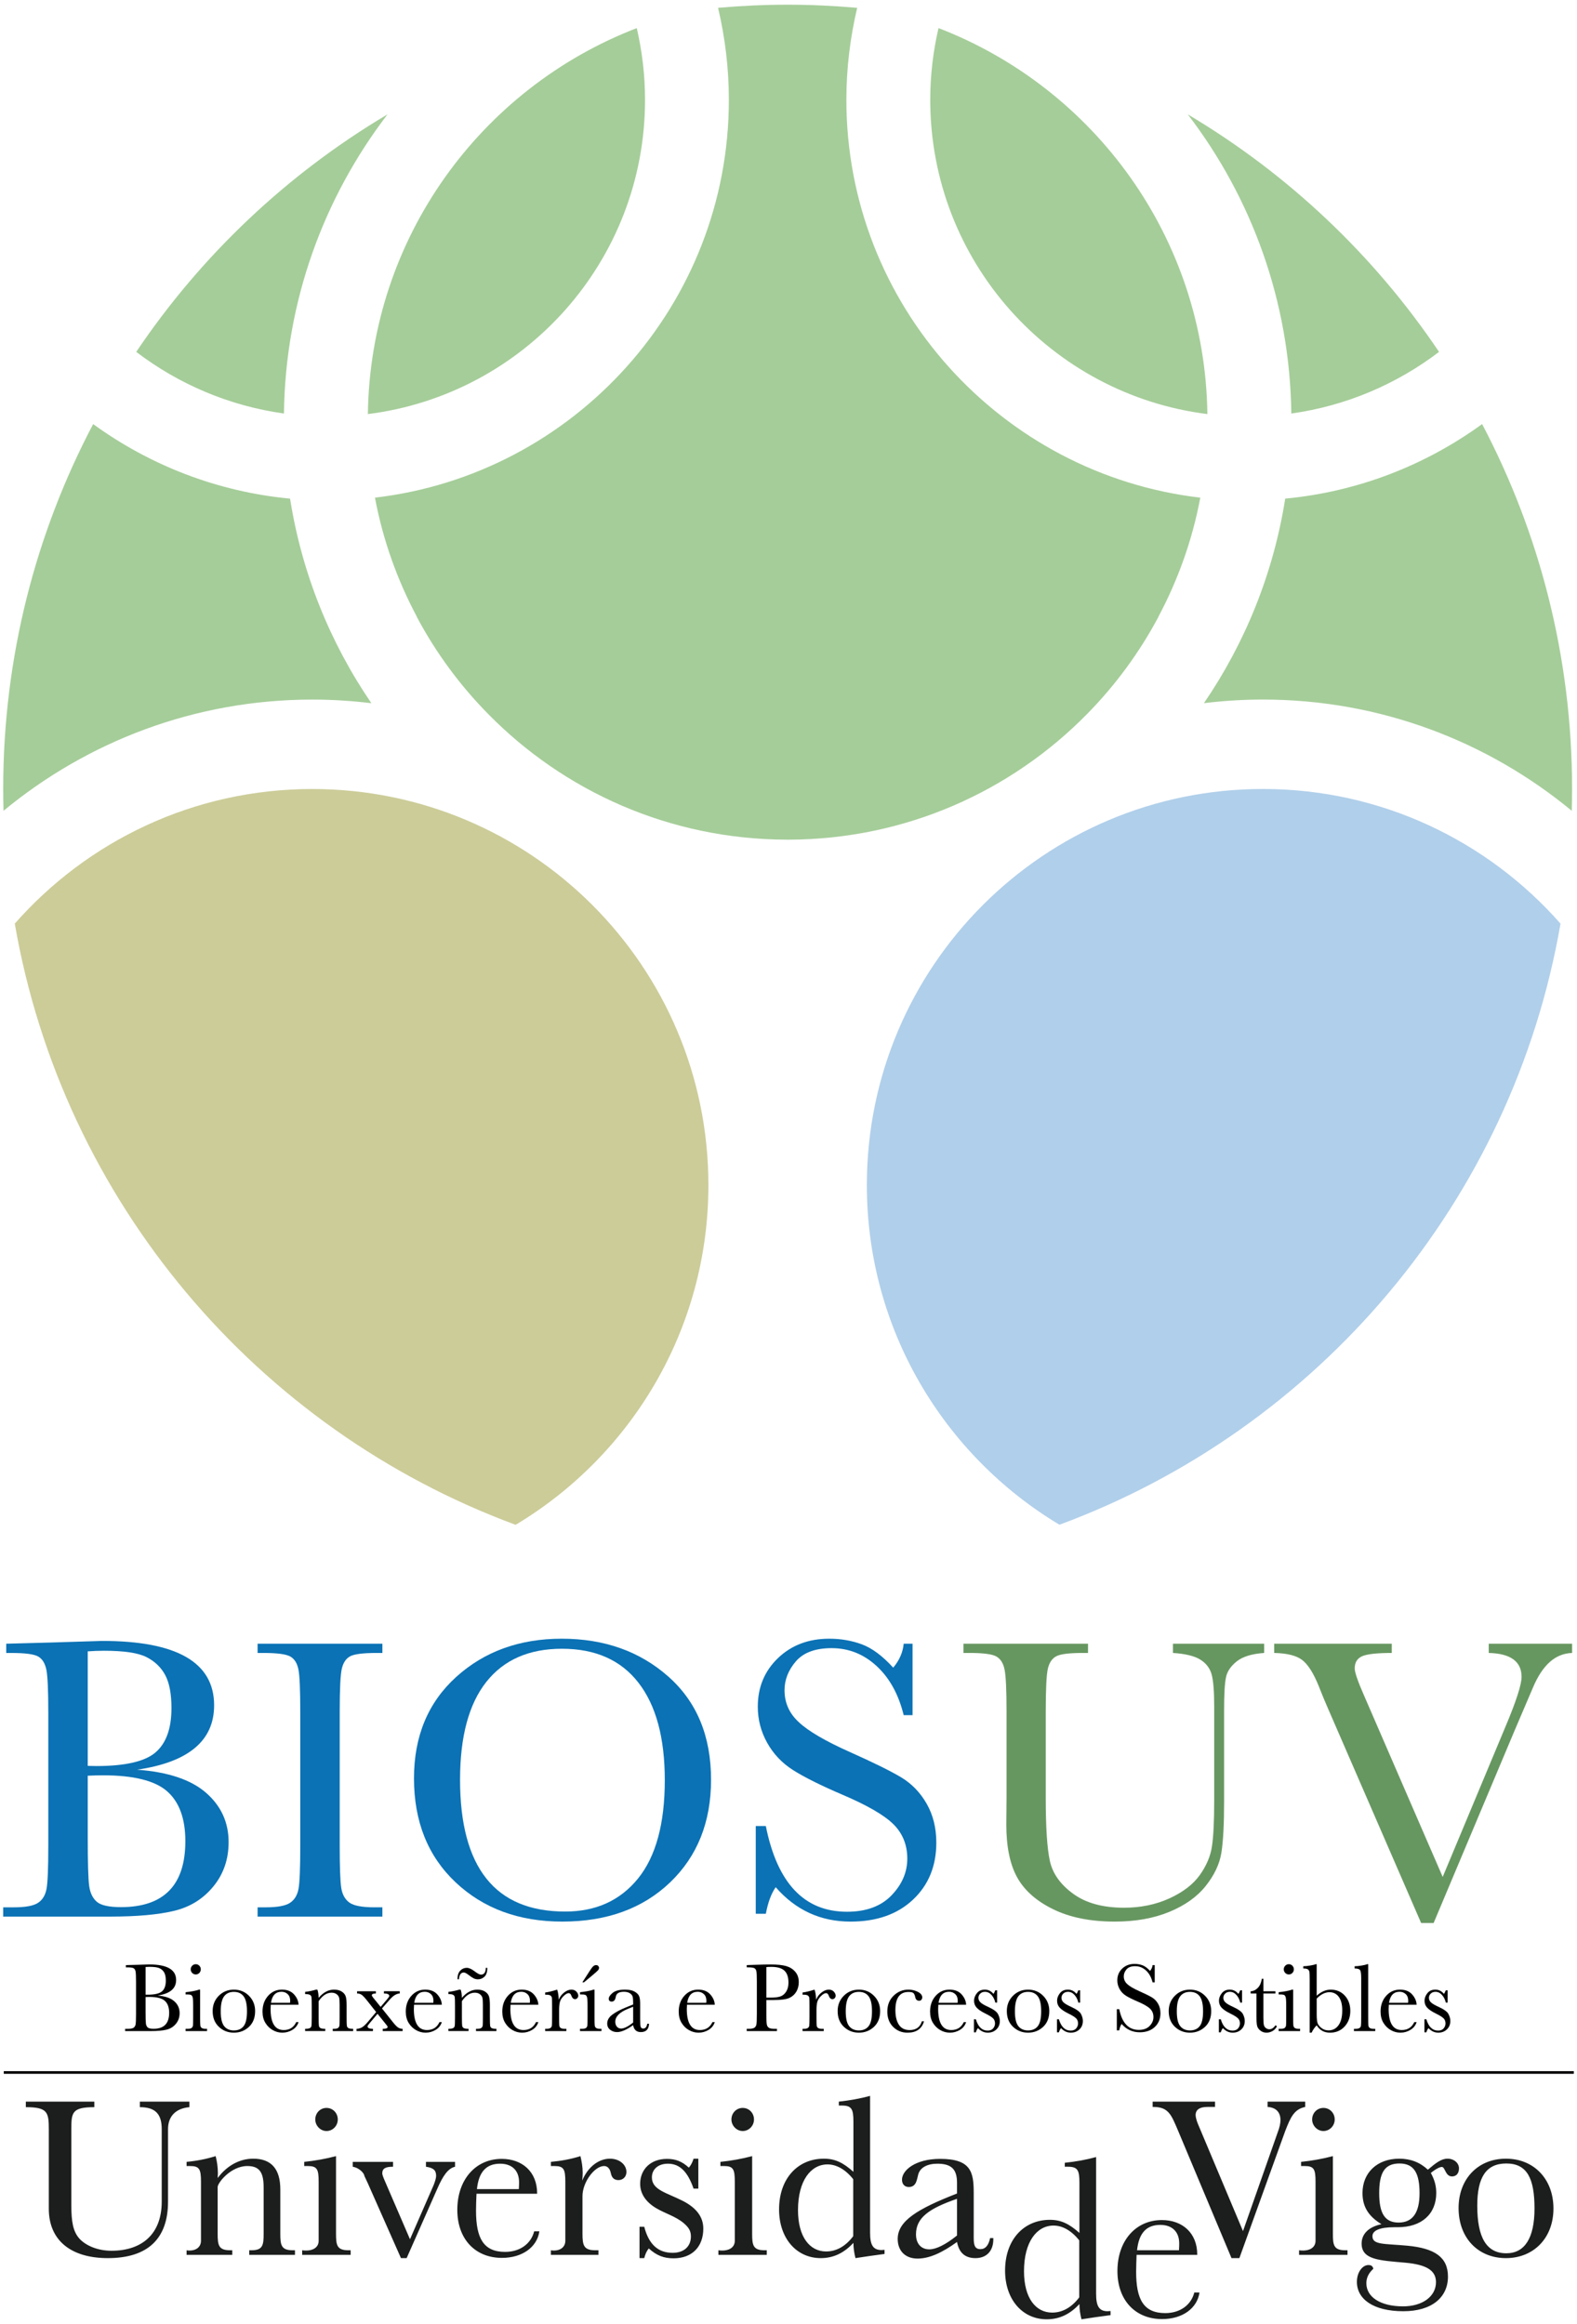 <?xml version="1.0" encoding="utf-8"?>
<!-- Generator: Adobe Illustrator 19.2.0, SVG Export Plug-In . SVG Version: 6.00 Build 0)  -->
<svg version="1.1" id="Capa_1" xmlns="http://www.w3.org/2000/svg" xmlns:xlink="http://www.w3.org/1999/xlink" x="0px" y="0px"
	 viewBox="0 0 284.617 419.528" style="enable-background:new 0 0 284.617 419.528;" xml:space="preserve">
<style type="text/css">
	.st0{fill:#CCCC99;}
	.st1{fill:#A5CD99;}
	.st2{fill:#B0CFEA;}
	.st3{fill:#0B72B5;}
	.st4{fill:#679761;}
	.st5{fill:#1B1E1D;}
</style>
<g>
	<g>
		<g>
			<path class="st0" d="M127.852,213.932c0-39.489-32.014-71.5-71.498-71.5c-21.393,0-40.586,9.404-53.687,24.3
				c8.68,50.164,43.747,91.281,90.397,108.527C113.897,262.765,127.852,239.986,127.852,213.932z"/>
			<path class="st1" d="M16.812,76.556C6.45,96.233,0.577,118.642,0.577,142.427c0,1.318,0.021,2.63,0.055,3.938
				c15.163-12.524,34.569-20.076,55.723-20.076c3.613,0,7.172,0.226,10.673,0.654c-7.419-10.86-12.544-23.406-14.676-36.93
				C39.157,88.764,26.99,83.948,16.812,76.556z M217.91,74.75c-0.43-31.803-20.438-58.861-48.529-69.68
				c-0.965,4.163-1.49,8.493-1.49,12.949C167.89,47.175,189.714,71.218,217.91,74.75z M267.492,76.553
				c-10.178,7.393-22.342,12.211-35.537,13.459c-2.131,13.522-7.254,26.065-14.668,36.923c3.492-0.425,7.047-0.651,10.656-0.651
				c21.156,0,40.568,7.554,55.732,20.083c0.033-1.309,0.055-2.621,0.055-3.939C283.73,118.642,277.857,96.231,267.492,76.553z
				 M69.943,20.64C51.831,31.403,36.317,46.082,24.588,63.522c7.617,5.802,16.728,9.741,26.66,11.127
				C51.5,54.363,58.438,35.664,69.943,20.64z M152.755,18.019c0-5.716,0.688-11.268,1.949-16.603
				c-4.137-0.366-8.32-0.566-12.551-0.566c-4.232,0-8.417,0.198-12.555,0.562c1.258,5.336,1.946,10.893,1.946,16.608
				c0,37.021-27.96,67.614-63.871,71.818c1.433,7.646,4.032,14.876,7.577,21.525h-0.021c3.403,6.412,7.778,12.361,12.878,17.529
				c13.689,13.94,32.721,22.611,53.786,22.681c0.084,0.002,0.172,0.009,0.259,0.009c0.084,0,0.167-0.007,0.249-0.007
				c21.069-0.068,40.097-8.737,53.788-22.674c5.104-5.184,9.463-11.121,12.883-17.538h-0.02c3.545-6.649,6.145-13.88,7.578-21.525
				C180.72,85.633,152.755,55.04,152.755,18.019z M116.415,18.019c0-4.456-0.527-8.784-1.491-12.946
				C86.835,15.894,66.827,42.95,66.394,74.75C94.591,71.218,116.415,47.175,116.415,18.019z M259.718,63.522
				c-11.728-17.44-27.242-32.119-45.353-42.88c11.504,15.022,18.439,33.724,18.691,54.008
				C242.988,73.263,252.101,69.324,259.718,63.522z"/>
			<path class="st2" d="M227.943,142.426c-39.482,0-71.494,32.015-71.494,71.503c0,26.047,13.943,48.818,34.758,61.315
				c46.66-17.243,81.75-58.342,90.434-108.511C268.539,151.836,249.337,142.426,227.943,142.426z"/>
		</g>
		<g>
			<path class="st3" d="M24.733,319.462c5.594,0.41,9.747,1.805,12.461,4.175c2.714,2.375,4.066,5.345,4.066,8.903
				c0,3.098-0.921,5.77-2.761,8.008c-1.839,2.242-4.195,3.703-7.063,4.393c-2.872,0.693-6.716,1.038-11.532,1.038H0.578v-1.671h1.89
				c2.108,0,3.567-0.265,4.378-0.799c0.811-0.53,1.323-1.359,1.544-2.489c0.218-1.122,0.327-3.747,0.327-7.863v-23.977
				c0-3.996-0.114-6.573-0.343-7.734c-0.234-1.16-0.717-1.959-1.455-2.398c-0.738-0.437-2.354-0.657-4.852-0.657H1.124v-1.669
				l8.101-0.219l9.225-0.286c13.465,0,20.195,3.872,20.195,11.623c0,3.196-1.154,5.762-3.47,7.699
				C32.863,317.477,29.386,318.786,24.733,319.462z M15.835,318.772c0.607,0.023,1.113,0.034,1.528,0.034
				c5.226,0,8.8-0.821,10.71-2.468c1.915-1.648,2.872-4.31,2.872-7.992c0-2.567-0.374-4.552-1.126-5.961
				c-0.748-1.399-1.879-2.486-3.378-3.244c-1.502-0.769-4.067-1.149-7.702-1.149c-0.943,0-1.912,0.036-2.904,0.111V318.772z
				 M15.835,320.552v10.968c0,4.676,0.085,7.643,0.256,8.901c0.167,1.261,0.623,2.216,1.361,2.87
				c0.737,0.651,2.196,0.982,4.377,0.982c3.871,0,6.779-0.995,8.718-2.98c1.94-1.984,2.904-4.966,2.904-8.938
				c0-4.064-1.097-7.064-3.287-8.991c-2.189-1.923-6.048-2.887-11.568-2.887C17.723,320.477,16.802,320.503,15.835,320.552z"/>
			<path class="st3" d="M46.491,298.389v-1.669h22.523v1.669h-1.053c-2.423,0-4.009,0.201-4.761,0.601
				c-0.749,0.403-1.251,1.146-1.507,2.233c-0.256,1.095-0.381,3.687-0.381,7.777v24.156c0,3.874,0.091,6.409,0.273,7.611
				c0.178,1.197,0.667,2.088,1.455,2.67c0.784,0.582,2.29,0.87,4.52,0.87h1.453v1.671H46.491v-1.671h1.455
				c2.11,0,3.564-0.265,4.378-0.799c0.811-0.53,1.323-1.359,1.544-2.489c0.218-1.122,0.325-3.747,0.325-7.863V309
				c0-3.926-0.107-6.453-0.325-7.594c-0.221-1.14-0.704-1.921-1.449-2.36c-0.755-0.437-2.379-0.657-4.871-0.657H46.491z"/>
			<path class="st3" d="M74.716,321.021c0-7.602,2.542-13.703,7.624-18.308c5.085-4.598,11.431-6.896,19.038-6.896
				c7.68,0,14.091,2.275,19.233,6.827c5.149,4.553,7.719,10.762,7.719,18.633c0,7.629-2.464,13.802-7.385,18.525
				c-4.937,4.722-11.414,7.082-19.461,7.082c-7.819,0-14.235-2.36-19.252-7.082C77.227,335.08,74.716,328.821,74.716,321.021z
				 M83.031,321.278c0,7.917,1.588,13.865,4.748,17.836c3.154,3.972,7.898,5.958,14.223,5.958c5.54,0,9.921-1.986,13.144-5.958
				c3.218-3.971,4.836-9.895,4.836-17.761c0-7.657-1.587-13.521-4.763-17.603c-3.17-4.083-7.774-6.12-13.799-6.12
				c-5.934,0-10.486,1.992-13.641,5.977C84.619,307.588,83.031,313.481,83.031,321.278z"/>
			<path class="st3" d="M136.399,345.47v-15.839h1.817c2.058,10.315,6.938,15.476,14.643,15.476c3.455,0,6.137-0.985,8.039-2.957
				c1.9-1.974,2.85-4.186,2.85-6.632c0-2.47-0.828-4.543-2.506-6.214c-1.672-1.646-4.725-3.415-9.15-5.303
				c-3.953-1.692-6.928-3.179-8.938-4.451c-2.005-1.27-3.571-2.922-4.704-4.956c-1.129-2.034-1.684-4.201-1.684-6.503
				c0-3.508,1.21-6.434,3.646-8.774c2.433-2.334,5.52-3.499,9.247-3.499c2.078,0,4.037,0.332,5.879,1.013
				c1.846,0.68,3.729,2.082,5.668,4.214c1.121-1.331,1.746-2.775,1.891-4.324h1.6v12.898h-1.6c-0.922-3.755-2.549-6.71-4.887-8.867
				c-2.336-2.154-5.039-3.231-8.119-3.231c-2.932,0-5.08,0.798-6.447,2.379c-1.368,1.591-2.052,3.327-2.052,5.211
				c0,2.281,0.859,4.203,2.585,5.778c1.691,1.6,4.75,3.392,9.188,5.377c4.233,1.889,7.322,3.408,9.244,4.558
				c1.922,1.151,3.469,2.743,4.631,4.776c1.166,2.034,1.746,4.385,1.746,7.045c0,4.218-1.41,7.648-4.213,10.283
				c-2.811,2.643-6.566,3.958-11.268,3.958c-5.396,0-9.9-2.069-13.507-6.21c-0.798,1.139-1.392,2.738-1.78,4.795H136.399z"/>
			<path class="st4" d="M211.701,296.72h16.453v1.669c-2.178,0.15-3.805,0.64-4.885,1.474c-1.076,0.837-1.736,1.778-1.979,2.818
				c-0.244,1.041-0.365,3.065-0.365,6.062v16.382c0,4.19-0.162,7.308-0.49,9.338c-0.328,2.034-1.268,4.03-2.83,5.994
				c-1.564,1.964-3.766,3.524-6.598,4.686c-2.832,1.162-6.098,1.742-9.805,1.742c-4.385,0-8.096-0.741-11.135-2.233
				c-3.037-1.487-5.207-3.415-6.504-5.776c-1.293-2.358-1.943-5.523-1.943-9.495l0.041-5.05V309c0-3.926-0.119-6.453-0.354-7.594
				c-0.223-1.14-0.707-1.921-1.451-2.36c-0.73-0.437-2.354-0.657-4.85-0.657h-1.121v-1.669h22.48v1.669h-0.977
				c-2.422,0-4.012,0.201-4.756,0.601c-0.754,0.403-1.256,1.146-1.512,2.233c-0.254,1.095-0.383,3.687-0.383,7.777v15.509
				c0,5.376,0.25,9.189,0.748,11.444c0.494,2.252,1.891,4.223,4.195,5.903c2.299,1.684,5.367,2.523,9.189,2.523
				c3,0,5.732-0.563,8.193-1.689c2.455-1.124,4.285-2.529,5.482-4.214c1.197-1.683,1.934-3.415,2.193-5.193
				c0.27-1.781,0.404-4.583,0.404-8.407v-16.785c0-2.787-0.156-4.731-0.471-5.85c-0.314-1.112-0.996-1.996-2.037-2.648
				c-1.043-0.657-2.688-1.055-4.938-1.204V296.72z"/>
			<path class="st4" d="M258.74,347.143h-2.252l-17-39.161c-0.314-0.703-0.812-1.91-1.492-3.633
				c-0.941-2.325-1.932-3.886-2.977-4.688c-1.041-0.798-2.725-1.221-5.053-1.272v-1.669h21.221v1.669
				c-2.643,0-4.414,0.196-5.326,0.582c-0.906,0.388-1.361,1.13-1.361,2.217c0,0.704,0.568,2.351,1.709,4.944l14.168,32.689
				l11.363-27.205c1.918-4.556,2.871-7.522,2.871-8.903c0-2.778-1.973-4.224-5.922-4.324v-1.669h15.043v1.669
				c-1.527,0.052-2.873,0.601-4.031,1.637c-1.166,1.041-2.168,2.567-3.018,4.575l-3.307,7.741L258.74,347.143z"/>
		</g>
	</g>
	<g>
		<path class="st5" d="M4.662,379.382v1.002c3.905,0,4.147,0.913,4.147,3.955v14.388c0,5.659,3.944,8.907,10.66,8.907
			c7.157,0,10.857-3.463,10.857-10.198v-13.097c0-2.333,1.424-3.743,3.86-3.955v-1.002h-8.946v1.002
			c2.767,0,3.948,1.204,3.948,3.955v13.097c0,5.87-3.584,8.867-9.067,8.867c-2.567,0-4.639-0.964-5.738-2.132
			c-1.221-1.321-1.508-3.153-1.508-6.104v-13.728c0-2.995,0.127-3.955,4.149-3.955v-1.002H4.662z M39.282,403.224v-8.428
			c0-0.745,2.359-3.787,5.366-3.787c2.323,0,2.935,1.33,2.935,3.921v8.294c0,2.076-0.161,2.991-2.198,2.991h-0.403v0.833h8.254
			v-0.833h-0.401c-2.075,0-2.244-0.915-2.244-2.991v-8.005c0-3.667-1.627-5.538-4.883-5.538c-2.401,0-4.713,1.201-6.425,3.495
			c0-0.29,0.041-0.579,0.041-0.837c0-1.115-0.16-2.163-0.404-3.12c-1.711,0.537-3.421,0.869-5.245,1.038v0.752h0.606
			c1.704,0,1.992,0.543,1.992,2.834v9.381v1.286c0,0.999-0.729,1.754-2.076,1.754c-0.158,0-0.358,0-0.522-0.049v0.833h8.247v-0.833
			h-0.403C39.448,406.215,39.282,405.3,39.282,403.224 M58.928,380.519c-1.131,0-2.027,0.916-2.027,2.086
			c0,1.12,0.927,2.085,2.027,2.085c1.102,0,2.035-0.916,2.035-2.085C60.963,381.435,60.069,380.519,58.928,380.519 M60.644,389.219
			c-1.874,0.498-3.787,0.836-5.738,1.038v0.752h0.61c1.708,0,1.995,0.543,1.995,2.834v9.381v1.286c0,1.044-0.813,1.754-2.276,1.754
			c-0.209,0-0.456,0-0.698-0.049v0.833h8.748v-0.833h-0.408c-2.071,0-2.232-0.915-2.232-2.991V389.219z M63.665,390.257v0.879
			c1.379,0.25,2.069,1.33,2.069,1.539c0,0.12,0.25,0.54,0.655,1.457l5.977,13.502h1.024l5.485-12.415
			c1.059-2.46,1.988-3.794,3.252-4.083v-0.879h-5.25v0.879c1.344,0.204,1.835,0.621,1.835,1.659c0,0.345-0.161,0.918-0.44,1.634
			l-4.278,9.798l-4.512-10.465c-0.335-0.755-0.491-1.208-0.491-1.423c0-0.914,0.615-1.203,1.949-1.203v-0.879H63.665z
			 M93.637,395.177h-7.556c0.315-3.085,1.659-4.588,4.183-4.588c2.119,0,3.417,1.217,3.417,3.338
			C93.681,394.132,93.681,394.549,93.637,395.177 M96.94,396.013v-0.088c0-3.833-2.646-6.208-6.396-6.208
			c-4.672,0-8.009,3.709-8.009,9.205c0,5.249,3.211,8.669,8.056,8.669c3.702,0,6.349-1.965,6.753-4.79h-0.94
			c-0.563,2.245-2.562,3.707-5.241,3.707c-3.904,0-5.251-2.464-5.251-7.459c0-0.953,0.038-1.952,0.088-3.036H96.94z
			 M104.754,389.219c-1.666,0.537-3.459,0.869-5.328,1.038v0.752h0.613c1.702,0,1.991,0.543,1.991,2.834v9.381v1.286
			c0,0.999-0.735,1.754-2.072,1.754c-0.161,0-0.366,0-0.532-0.049v0.833h8.581v-0.833h-0.569c-2.105,0-2.311-0.915-2.311-2.991
			v-6.801c0-2.46,2.151-5.414,3.901-5.414c0.612,0,1.05,0.458,1.214,1.291c0.171,0.84,0.613,1.247,1.385,1.247
			c0.821,0,1.43-0.622,1.43-1.455c0-1.334-1.264-2.411-2.979-2.411c-1.954,0-3.945,1.409-5,3.954
			c0.049-0.459,0.085-0.918,0.085-1.377C105.164,391.175,104.993,390.176,104.754,389.219 M125.175,389.681
			c-0.2,0.618-0.439,1.158-0.853,1.617c-1.214-1.122-2.393-1.581-3.943-1.581c-3.01,0-4.844,1.955-4.844,4.497
			c0,1.754,0.98,3.251,2.852,4.38c1.673,1.002,3.583,1.497,5.044,2.753c0.854,0.742,1.265,1.36,1.265,2.372
			c0,1.747-1.185,2.958-3.302,2.958c-2.646,0-4.305-1.543-5.121-4.709h-0.853v5.666h0.853c0.169-0.668,0.409-1.253,0.816-1.748
			c1.425,1.292,2.724,1.783,4.475,1.783c3.335,0,5.367-2.076,5.367-5.369c0-2.079-1.224-3.706-3.617-4.956
			c-3.018-1.542-5.662-1.998-5.662-4.292c0-1.422,1.097-2.463,2.896-2.463c2.156,0,3.573,1.464,4.627,4.5h0.861v-5.408H125.175z
			 M134.047,380.519c-1.142,0-2.038,0.916-2.038,2.086c0,1.12,0.936,2.085,2.038,2.085c1.091,0,2.032-0.916,2.032-2.085
			C136.08,381.435,135.19,380.519,134.047,380.519 M135.748,389.219c-1.869,0.498-3.779,0.836-5.729,1.038v0.752h0.608
			c1.705,0,1.988,0.543,1.988,2.834v9.381v1.286c0,1.044-0.812,1.754-2.271,1.754c-0.203,0-0.45,0-0.689-0.049v0.833h8.732v-0.833
			h-0.403c-2.068,0-2.236-0.915-2.236-2.991V389.219z M153.988,393.381v10.292c-1.381,1.836-3.053,2.757-4.885,2.757
			c-2.963,0-5.08-2.623-5.08-7.462c0-5.333,2.32-8.252,5.33-8.252C150.935,390.716,152.564,391.594,153.988,393.381
			 M154.023,382.971v9.082c-1.822-1.63-3.291-2.372-5.326-2.372c-4.715,0-8.091,3.579-8.091,9.16c0,5.203,3.132,8.793,7.522,8.793
			c2.279,0,4.189-0.912,5.895-2.754c0,0.883,0.135,1.797,0.371,2.754c1.588-0.254,3.338-0.498,5.246-0.752v-0.745
			c-0.205,0-0.367,0.039-0.523,0.039c-1.551,0-2.082-0.911-2.082-3.121v-24.709c-1.822,0.496-3.703,0.828-5.645,1.036v0.709h0.561
			C153.699,380.091,154.023,380.721,154.023,382.971 M175.736,395.841c0-3.749-0.488-6.124-6.064-6.124
			c-4.51,0-6.879,2.089-6.879,3.752c0,0.833,0.488,1.327,1.227,1.327c1.42,0,1.461-1.454,1.707-2.287
			c0.361-1.253,1.666-1.92,3.461-1.92c2.604,0,3.535,1.083,3.535,3.462v1.917c-7.158,2.788-10.705,4.956-10.705,8.203
			c0,2.132,1.346,3.544,3.582,3.544c2.125,0,4.4-1.038,7.123-2.994c0.365,1.956,1.467,2.913,3.332,2.913
			c1.998,0,3.221-1.289,3.221-3.407v-0.215h-0.578c-0.283,1.327-0.846,1.998-1.748,1.998c-1.01,0-1.213-0.71-1.213-1.998V395.841z
			 M172.722,396.928v6.622c-2.072,1.666-3.785,2.499-4.998,2.499c-1.465,0-2.406-1.003-2.406-2.708
			C165.318,400.338,167.671,398.678,172.722,396.928 M194.779,404.425v10.296c-1.381,1.825-3.045,2.746-4.881,2.746
			c-2.971,0-5.086-2.622-5.086-7.465c0-5.326,2.322-8.245,5.324-8.245C191.734,401.757,193.351,402.635,194.779,404.425
			 M194.816,394.009v9.078c-1.82-1.617-3.287-2.368-5.324-2.368c-4.717,0-8.096,3.579-8.096,9.166c0,5.207,3.129,8.793,7.523,8.793
			c2.273,0,4.195-0.915,5.896-2.75c0,0.872,0.123,1.786,0.371,2.75c1.586-0.257,3.338-0.498,5.246-0.752v-0.745
			c-0.201,0-0.369,0.039-0.525,0.039c-1.547,0-2.08-0.918-2.08-3.131v-24.701c-1.832,0.501-3.699,0.833-5.656,1.035v0.713h0.57
			C194.492,391.136,194.816,391.757,194.816,394.009 M212.779,406.215h-7.564c0.324-3.079,1.67-4.579,4.189-4.579
			c2.109,0,3.42,1.208,3.42,3.332C212.824,405.18,212.824,405.593,212.779,406.215 M216.076,407.048v-0.082
			c0-3.83-2.646-6.205-6.383-6.205c-4.682,0-8.02,3.7-8.02,9.209c0,5.249,3.219,8.669,8.055,8.669c3.701,0,6.348-1.959,6.756-4.8
			h-0.936c-0.57,2.255-2.562,3.719-5.244,3.719c-3.912,0-5.254-2.466-5.254-7.468c0-0.956,0.045-1.955,0.08-3.042H216.076z
			 M208.029,379.382v0.961h0.117c2.768,0,3.246,1.416,4.475,4.293l9.641,22.998h1.42l8.279-22.956
			c0.975-2.499,1.605-3.92,3.605-4.335v-0.961h-6.793v0.961c1.607,0.104,2.326,1.042,2.326,2.369c0,0.589-0.16,1.338-0.484,2.174
			l-6.279,17.87l-8.143-19.368c-0.285-0.711-0.406-1.255-0.406-1.583c0-0.964,0.74-1.462,2.121-1.462h1.385v-0.961H208.029z
			 M238.851,380.519c-1.137,0-2.035,0.916-2.035,2.086c0,1.12,0.934,2.085,2.035,2.085c1.092,0,2.037-0.916,2.037-2.085
			C240.888,381.435,239.994,380.519,238.851,380.519 M240.558,389.219c-1.865,0.498-3.783,0.836-5.74,1.038v0.752h0.613
			c1.715,0,1.996,0.543,1.996,2.834v9.381v1.286c0,1.044-0.814,1.754-2.275,1.754c-0.207,0-0.449,0-0.693-0.049v0.833h8.738v-0.833
			h-0.394c-2.082,0-2.244-0.915-2.244-2.991V389.219z M257.703,391.672c-1.426-1.331-3.135-1.991-5.164-1.991
			c-4.031,0-6.635,2.577-6.635,6.199c0,2.502,1.102,4.211,3.42,5.626c-2.355,0.501-3.578,1.79-3.578,3.501
			c0,2.958,3.293,3.04,7.924,3.456c3.668,0.339,5.496,1.338,5.496,3.505c0,2.587-2.441,4.373-5.941,4.373
			c-4.186,0-6.625-1.747-6.625-4.172c0-0.995,0.406-1.822,1.26-2.616c-0.117-0.507-0.406-0.67-0.891-0.67
			c-1.065,0-2.076,1.289-2.076,3.039c0,3.082,2.926,5.298,8.379,5.298c5.201,0,8.057-2.545,8.057-6.251
			c0-3.54-2.445-5.125-7.363-5.581c-4.189-0.381-6.268-0.123-6.268-1.715c0-1.038,1.342-1.617,3.943-1.617h0.648
			c4.275,0,6.926-2.385,6.926-6.176c0-1.285-0.295-2.372-0.98-3.622c0.932-0.752,1.627-1.083,1.99-1.083
			c0.613,0,0.613,1.711,1.832,1.711c0.775,0,1.26-0.547,1.26-1.461c0-0.918-0.854-1.744-2.072-1.744
			C260.15,389.681,259.166,390.423,257.703,391.672 M252.578,390.55c2.688,0,3.621,1.828,3.621,5.375
			c0,3.541-1.262,5.288-3.781,5.288c-2.482,0-3.5-1.663-3.5-5.288C248.917,392.339,249.812,390.55,252.578,390.55 M276.947,398.678
			c0,5.366-1.787,8.08-5.086,8.08c-3.611,0-5.244-2.88-5.244-8.587c0-5.119,1.586-7.621,5.244-7.621
			C275.65,390.55,276.947,393.303,276.947,398.678 M263.244,398.594c0,5.418,3.541,9.04,8.543,9.04c5.002,0,8.58-3.622,8.58-8.956
			c0-5.336-3.541-8.997-8.58-8.997C266.74,389.681,263.244,393.342,263.244,398.594"/>
		<rect x="0.679" y="373.886" width="283.361" height="0.474"/>
		<g>
			<path d="M28.424,360.237c1.352,0.1,2.356,0.436,3.011,1.01c0.656,0.573,0.983,1.291,0.983,2.151c0,0.749-0.223,1.395-0.667,1.936
				c-0.445,0.541-1.014,0.896-1.708,1.062c-0.693,0.167-1.623,0.25-2.787,0.25h-4.671v-0.404h0.456c0.509,0,0.862-0.064,1.058-0.192
				c0.196-0.129,0.32-0.329,0.373-0.602c0.053-0.272,0.079-0.906,0.079-1.901v-5.794c0-0.966-0.028-1.589-0.083-1.87
				c-0.056-0.281-0.173-0.474-0.351-0.579c-0.179-0.105-0.569-0.158-1.172-0.158h-0.228v-0.404l1.958-0.053l2.23-0.07
				c3.254,0,4.881,0.936,4.881,2.809c0,0.772-0.279,1.394-0.838,1.861C30.389,359.757,29.547,360.073,28.424,360.237z
				 M26.273,360.07c0.146,0.006,0.269,0.009,0.369,0.009c1.264,0,2.128-0.198,2.59-0.597c0.462-0.397,0.694-1.042,0.694-1.932
				c0-0.62-0.091-1.101-0.272-1.44c-0.181-0.34-0.454-0.602-0.816-0.786s-0.983-0.276-1.861-0.276c-0.228,0-0.462,0.009-0.702,0.026
				V360.07z M26.273,360.5v2.651c0,1.13,0.021,1.847,0.061,2.151c0.041,0.304,0.15,0.535,0.329,0.693
				c0.178,0.158,0.531,0.236,1.058,0.236c0.936,0,1.639-0.239,2.107-0.72c0.468-0.479,0.702-1.199,0.702-2.159
				c0-0.983-0.265-1.708-0.794-2.173c-0.53-0.466-1.462-0.698-2.796-0.698C26.729,360.483,26.507,360.489,26.273,360.5z"/>
			<path d="M36.115,359.165v5.014c0,0.767,0.011,1.249,0.035,1.448c0.023,0.199,0.108,0.352,0.255,0.457
				c0.146,0.105,0.407,0.157,0.781,0.157h0.185v0.404h-3.872v-0.404h0.299c0.415,0,0.686-0.06,0.812-0.18
				c0.126-0.12,0.199-0.264,0.219-0.43c0.021-0.167,0.031-0.651,0.031-1.453v-2.178c0-0.843-0.039-1.357-0.118-1.545
				c-0.079-0.188-0.185-0.305-0.316-0.352c-0.131-0.047-0.361-0.07-0.689-0.07h-0.237v-0.403c1.042-0.105,1.85-0.261,2.423-0.466
				H36.115z M34.42,355.496c0-0.251,0.089-0.468,0.268-0.649c0.178-0.181,0.394-0.272,0.645-0.272c0.252,0,0.465,0.091,0.641,0.272
				c0.175,0.182,0.263,0.398,0.263,0.649c0,0.258-0.088,0.477-0.263,0.659c-0.176,0.182-0.389,0.271-0.641,0.271
				c-0.251,0-0.467-0.09-0.645-0.271C34.509,355.973,34.42,355.753,34.42,355.496z"/>
			<path d="M38.38,363.038c0-1.101,0.369-2.021,1.106-2.761c0.737-0.74,1.645-1.111,2.722-1.111c1.083,0,1.993,0.372,2.73,1.115
				c0.737,0.743,1.106,1.662,1.106,2.757c0,1.212-0.375,2.164-1.124,2.857c-0.75,0.694-1.654,1.041-2.713,1.041
				c-1.06,0-1.962-0.353-2.708-1.059C38.753,365.172,38.38,364.226,38.38,363.038z M39.837,363.081c0,1.276,0.208,2.17,0.623,2.682
				c0.416,0.513,0.998,0.768,1.747,0.768c0.767,0,1.354-0.256,1.76-0.768c0.407-0.512,0.61-1.405,0.61-2.682
				c0-1.265-0.202-2.165-0.606-2.704c-0.404-0.538-0.992-0.808-1.765-0.808c-0.767,0-1.354,0.268-1.76,0.804
				C40.041,360.909,39.837,361.812,39.837,363.081z"/>
			<path d="M53.884,361.887h-5.013c-0.023,0.346-0.035,0.604-0.035,0.772c0,1.265,0.198,2.215,0.593,2.85
				c0.395,0.635,0.985,0.952,1.769,0.952c1.065,0,1.82-0.477,2.265-1.431h0.421c-0.188,0.597-0.559,1.063-1.115,1.4
				c-0.556,0.336-1.162,0.505-1.817,0.505c-0.608,0-1.184-0.154-1.725-0.461c-0.542-0.308-0.985-0.742-1.33-1.304
				c-0.345-0.562-0.518-1.244-0.518-2.046c0-1.136,0.334-2.079,1.001-2.831c0.668-0.752,1.502-1.129,2.503-1.129
				c0.942,0,1.671,0.287,2.186,0.86C53.583,360.6,53.855,361.22,53.884,361.887z M52.348,361.537
				c0.018-0.135,0.026-0.255,0.026-0.36c0-0.515-0.15-0.914-0.452-1.198c-0.301-0.284-0.671-0.426-1.11-0.426
				c-1.065,0-1.7,0.661-1.905,1.984H52.348z"/>
			<path d="M57.044,359.165h0.237c0.135,0.363,0.21,0.857,0.228,1.484c0.421-0.498,0.863-0.869,1.326-1.115
				c0.462-0.246,0.945-0.369,1.449-0.369c0.574,0,1.044,0.12,1.409,0.36c0.366,0.24,0.602,0.534,0.706,0.882
				c0.106,0.349,0.158,0.856,0.158,1.523v2.248c0,0.831,0.015,1.337,0.044,1.518c0.029,0.182,0.122,0.317,0.276,0.408
				c0.155,0.091,0.44,0.136,0.856,0.136v0.404h-3.678v-0.404h0.167c0.421,0,0.697-0.061,0.825-0.184
				c0.129-0.123,0.202-0.267,0.22-0.431c0.018-0.164,0.026-0.646,0.026-1.448v-2.318c0-0.567-0.028-0.973-0.083-1.216
				c-0.056-0.242-0.205-0.458-0.448-0.646c-0.243-0.186-0.552-0.28-0.926-0.28c-0.427,0-0.835,0.127-1.225,0.382
				c-0.389,0.255-0.756,0.637-1.102,1.146v2.933c0,0.831,0.016,1.337,0.048,1.518c0.032,0.182,0.126,0.317,0.281,0.408
				c0.155,0.091,0.443,0.136,0.865,0.136v0.404h-3.635v-0.404c0.404,0,0.684-0.04,0.843-0.122c0.158-0.082,0.256-0.207,0.294-0.373
				c0.038-0.167,0.057-0.689,0.057-1.567v-2.143c0-0.837-0.016-1.345-0.048-1.523c-0.032-0.178-0.126-0.312-0.281-0.403
				c-0.155-0.091-0.443-0.137-0.865-0.137v-0.403C55.713,359.499,56.372,359.365,57.044,359.165z"/>
			<path d="M68.941,362.564l2.02,2.537c0.351,0.438,0.642,0.735,0.873,0.891c0.231,0.155,0.507,0.239,0.83,0.25v0.404h-3.591v-0.404
				c0.591,0,0.887-0.113,0.887-0.342c0-0.094-0.135-0.296-0.404-0.605l-1.422-1.766l-1.317,1.564
				c-0.322,0.374-0.483,0.608-0.483,0.702c0,0.293,0.325,0.442,0.975,0.447v0.404h-2.959v-0.404c0.258,0,0.542-0.066,0.852-0.201
				c0.31-0.135,0.711-0.492,1.203-1.071l1.484-1.756l-1.589-2.011c-0.451-0.573-0.793-0.94-1.027-1.102
				c-0.234-0.161-0.509-0.241-0.825-0.241v-0.404h3.389v0.404c-0.486,0-0.729,0.108-0.729,0.324c0,0.1,0.108,0.278,0.325,0.536
				l1.264,1.562l1.167-1.37c0.264-0.316,0.395-0.512,0.395-0.588c0-0.311-0.322-0.465-0.966-0.465v-0.404h2.854v0.404
				c-0.574,0.018-1.167,0.377-1.782,1.079L68.941,362.564z"/>
			<path d="M79.74,361.887h-5.013c-0.023,0.346-0.035,0.604-0.035,0.772c0,1.265,0.198,2.215,0.593,2.85
				c0.395,0.635,0.985,0.952,1.769,0.952c1.065,0,1.82-0.477,2.265-1.431h0.421c-0.188,0.597-0.559,1.063-1.115,1.4
				c-0.556,0.336-1.162,0.505-1.817,0.505c-0.608,0-1.184-0.154-1.725-0.461c-0.541-0.308-0.985-0.742-1.33-1.304
				c-0.345-0.562-0.518-1.244-0.518-2.046c0-1.136,0.334-2.079,1.001-2.831c0.667-0.752,1.501-1.129,2.502-1.129
				c0.942,0,1.671,0.287,2.186,0.86C79.438,360.6,79.711,361.22,79.74,361.887z M78.203,361.537c0.018-0.135,0.026-0.255,0.026-0.36
				c0-0.515-0.15-0.914-0.452-1.198c-0.301-0.284-0.671-0.426-1.11-0.426c-1.065,0-1.7,0.661-1.905,1.984H78.203z"/>
			<path d="M82.9,359.165h0.237c0.135,0.363,0.211,0.857,0.228,1.484c0.421-0.498,0.863-0.869,1.326-1.115
				c0.462-0.246,0.945-0.369,1.449-0.369c0.574,0,1.043,0.12,1.41,0.36c0.365,0.24,0.601,0.534,0.706,0.882
				c0.105,0.349,0.158,0.856,0.158,1.523v2.248c0,0.831,0.015,1.337,0.044,1.518c0.029,0.182,0.121,0.317,0.276,0.408
				c0.155,0.091,0.44,0.136,0.856,0.136v0.404h-3.679v-0.404h0.167c0.421,0,0.697-0.061,0.826-0.184
				c0.129-0.123,0.202-0.267,0.219-0.431c0.018-0.164,0.026-0.646,0.026-1.448v-2.318c0-0.567-0.027-0.973-0.083-1.216
				c-0.056-0.242-0.205-0.458-0.447-0.646c-0.243-0.186-0.552-0.28-0.927-0.28c-0.427,0-0.835,0.127-1.225,0.382
				c-0.389,0.255-0.756,0.637-1.102,1.146v2.933c0,0.831,0.016,1.337,0.048,1.518c0.032,0.182,0.126,0.317,0.281,0.408
				c0.155,0.091,0.443,0.136,0.865,0.136v0.404h-3.635v-0.404c0.404,0,0.685-0.04,0.843-0.122c0.158-0.082,0.256-0.207,0.294-0.373
				c0.038-0.167,0.057-0.689,0.057-1.567v-2.143c0-0.837-0.016-1.345-0.048-1.523c-0.032-0.178-0.126-0.312-0.281-0.403
				c-0.155-0.091-0.443-0.137-0.865-0.137v-0.403C81.568,359.499,82.227,359.365,82.9,359.165z M82.83,357.295h-0.264
				c0-0.69,0.164-1.207,0.492-1.549c0.328-0.343,0.72-0.514,1.176-0.514c0.404,0,0.872,0.205,1.405,0.614
				c0.539,0.41,0.925,0.614,1.159,0.614c0.567,0,0.863-0.409,0.887-1.229h0.264c0,0.743-0.169,1.274-0.505,1.593
				c-0.337,0.319-0.728,0.479-1.172,0.479c-0.288,0-0.543-0.055-0.769-0.166c-0.226-0.111-0.528-0.314-0.909-0.607
				c-0.393-0.304-0.688-0.456-0.887-0.456C83.181,356.076,82.888,356.482,82.83,357.295z"/>
			<path d="M97.158,361.887h-5.013c-0.024,0.346-0.035,0.604-0.035,0.772c0,1.265,0.197,2.215,0.592,2.85
				c0.396,0.635,0.985,0.952,1.77,0.952c1.065,0,1.82-0.477,2.265-1.431h0.422c-0.188,0.597-0.559,1.063-1.115,1.4
				c-0.556,0.336-1.162,0.505-1.817,0.505c-0.608,0-1.184-0.154-1.725-0.461c-0.542-0.308-0.985-0.742-1.33-1.304
				c-0.346-0.562-0.519-1.244-0.519-2.046c0-1.136,0.334-2.079,1.001-2.831c0.667-0.752,1.501-1.129,2.502-1.129
				c0.942,0,1.671,0.287,2.187,0.86C96.856,360.6,97.129,361.22,97.158,361.887z M95.622,361.537
				c0.018-0.135,0.026-0.255,0.026-0.36c0-0.515-0.151-0.914-0.452-1.198c-0.302-0.284-0.672-0.426-1.111-0.426
				c-1.065,0-1.7,0.661-1.904,1.984H95.622z"/>
			<path d="M100.837,361c0.198-0.521,0.522-0.957,0.97-1.308c0.448-0.352,0.886-0.527,1.312-0.527c0.387,0,0.69,0.12,0.913,0.36
				c0.223,0.24,0.334,0.486,0.334,0.737c0,0.17-0.058,0.316-0.172,0.439c-0.113,0.123-0.253,0.184-0.417,0.184
				c-0.292,0-0.515-0.216-0.667-0.649c-0.105-0.292-0.264-0.439-0.474-0.439c-0.252,0-0.554,0.171-0.904,0.514
				c-0.352,0.342-0.577,0.697-0.677,1.066c-0.1,0.368-0.148,0.875-0.148,1.519v1.282c0,0.767,0.01,1.249,0.03,1.448
				c0.021,0.199,0.104,0.352,0.25,0.457c0.146,0.105,0.407,0.157,0.781,0.157h0.246v0.404h-3.819v-0.404h0.184
				c0.352,0,0.602-0.048,0.751-0.145c0.149-0.097,0.238-0.232,0.268-0.408c0.029-0.176,0.044-0.679,0.044-1.51v-2.028
				c0-0.772-0.011-1.257-0.03-1.453c-0.021-0.196-0.104-0.348-0.251-0.456s-0.406-0.163-0.781-0.163h-0.184v-0.395
				c0.551-0.064,1.271-0.237,2.16-0.519C100.725,359.628,100.819,360.24,100.837,361z"/>
			<path d="M107.298,359.165v5.014c0,0.767,0.012,1.249,0.035,1.448c0.023,0.199,0.108,0.352,0.254,0.457
				c0.146,0.105,0.407,0.157,0.782,0.157h0.184v0.404h-3.871v-0.404h0.298c0.416,0,0.686-0.06,0.812-0.18
				c0.126-0.12,0.199-0.264,0.22-0.43c0.021-0.167,0.03-0.651,0.03-1.453v-2.178c0-0.843-0.039-1.357-0.118-1.545
				s-0.185-0.305-0.316-0.352c-0.132-0.047-0.361-0.07-0.689-0.07h-0.236v-0.403c1.041-0.105,1.85-0.261,2.423-0.466H107.298z
				 M105.393,357.849h-0.29l1.317-2.046c0.269-0.421,0.481-0.703,0.637-0.847c0.154-0.143,0.329-0.216,0.521-0.216
				c0.17,0,0.302,0.052,0.396,0.154c0.094,0.103,0.141,0.212,0.141,0.329c0,0.158-0.063,0.31-0.188,0.456
				c-0.126,0.146-0.525,0.501-1.199,1.062L105.393,357.849z"/>
			<path d="M116.815,365.329h0.325c-0.053,1.001-0.545,1.502-1.476,1.502c-0.397,0-0.712-0.105-0.943-0.316
				c-0.231-0.211-0.382-0.523-0.452-0.939c-0.585,0.416-1.119,0.729-1.603,0.939c-0.482,0.211-0.914,0.316-1.295,0.316
				c-0.485,0-0.904-0.141-1.255-0.422c-0.352-0.28-0.527-0.652-0.527-1.114c0-0.604,0.294-1.13,0.883-1.581
				c0.588-0.45,1.4-0.89,2.437-1.316l1.36-0.554v-0.351c0-0.498-0.032-0.857-0.097-1.08c-0.064-0.223-0.231-0.422-0.5-0.597
				c-0.27-0.176-0.624-0.264-1.062-0.264c-0.878,0-1.367,0.293-1.467,0.878c-0.093,0.597-0.339,0.896-0.737,0.896
				c-0.356,0-0.535-0.17-0.535-0.509c0-0.334,0.237-0.692,0.711-1.076c0.475-0.383,1.212-0.575,2.213-0.575
				c0.743,0,1.319,0.117,1.729,0.352c0.409,0.234,0.68,0.5,0.812,0.799c0.132,0.299,0.198,0.755,0.198,1.37v2.905
				c0,0.68,0.035,1.115,0.104,1.309c0.07,0.193,0.223,0.29,0.457,0.29C116.482,366.19,116.721,365.903,116.815,365.329z
				 M114.269,362.256l-0.957,0.386c-1.51,0.615-2.265,1.388-2.265,2.318c0,0.368,0.096,0.666,0.289,0.891
				c0.193,0.226,0.445,0.339,0.755,0.339c0.275,0,0.595-0.091,0.957-0.272c0.363-0.182,0.77-0.454,1.221-0.816V362.256z"/>
			<path d="M129.001,361.887h-5.013c-0.023,0.346-0.035,0.604-0.035,0.772c0,1.265,0.197,2.215,0.592,2.85
				c0.396,0.635,0.985,0.952,1.77,0.952c1.065,0,1.82-0.477,2.265-1.431h0.422c-0.188,0.597-0.559,1.063-1.115,1.4
				c-0.556,0.336-1.162,0.505-1.817,0.505c-0.608,0-1.184-0.154-1.725-0.461c-0.542-0.308-0.985-0.742-1.33-1.304
				c-0.346-0.562-0.519-1.244-0.519-2.046c0-1.136,0.334-2.079,1.001-2.831c0.667-0.752,1.501-1.129,2.502-1.129
				c0.942,0,1.671,0.287,2.187,0.86C128.7,360.6,128.972,361.22,129.001,361.887z M127.465,361.537
				c0.018-0.135,0.026-0.255,0.026-0.36c0-0.515-0.151-0.914-0.452-1.198c-0.302-0.284-0.672-0.426-1.111-0.426
				c-1.065,0-1.7,0.661-1.904,1.984H127.465z"/>
			<path d="M138.316,361.044v2.502c0,0.936,0.022,1.55,0.066,1.84c0.044,0.29,0.162,0.505,0.355,0.645
				c0.193,0.141,0.556,0.21,1.089,0.21h0.395v0.404h-5.452v-0.404h0.316c0.509,0,0.861-0.064,1.058-0.192s0.32-0.329,0.373-0.602
				c0.053-0.272,0.079-0.906,0.079-1.901v-5.838c0-0.948-0.026-1.56-0.079-1.835c-0.053-0.275-0.17-0.465-0.351-0.57
				c-0.182-0.105-0.574-0.158-1.177-0.158h-0.22v-0.404l1.493-0.053c1.193-0.04,2.124-0.062,2.792-0.062
				c1.229,0,2.176,0.097,2.84,0.29c0.664,0.193,1.208,0.536,1.633,1.027c0.425,0.491,0.637,1.112,0.637,1.861
				c0,0.649-0.146,1.224-0.435,1.721c-0.29,0.497-0.705,0.875-1.247,1.133c-0.541,0.258-1.494,0.386-2.857,0.386H138.316z
				 M138.316,360.606h0.852c0.686,0,1.238-0.069,1.66-0.207c0.421-0.137,0.772-0.426,1.053-0.864
				c0.281-0.439,0.422-0.98,0.422-1.624c0-0.983-0.241-1.705-0.725-2.164c-0.482-0.46-1.266-0.689-2.349-0.689
				c-0.397,0-0.702,0.012-0.913,0.035V360.606z"/>
			<path d="M147.29,361c0.198-0.521,0.523-0.957,0.97-1.308c0.448-0.352,0.886-0.527,1.312-0.527c0.387,0,0.69,0.12,0.913,0.36
				c0.223,0.24,0.334,0.486,0.334,0.737c0,0.17-0.058,0.316-0.172,0.439c-0.113,0.123-0.253,0.184-0.417,0.184
				c-0.292,0-0.515-0.216-0.667-0.649c-0.105-0.292-0.264-0.439-0.474-0.439c-0.252,0-0.554,0.171-0.904,0.514
				c-0.352,0.342-0.577,0.697-0.677,1.066c-0.1,0.368-0.148,0.875-0.148,1.519v1.282c0,0.767,0.01,1.249,0.03,1.448
				c0.021,0.199,0.104,0.352,0.25,0.457c0.146,0.105,0.407,0.157,0.781,0.157h0.246v0.404h-3.819v-0.404h0.185
				c0.351,0,0.601-0.048,0.751-0.145c0.149-0.097,0.238-0.232,0.268-0.408c0.029-0.176,0.044-0.679,0.044-1.51v-2.028
				c0-0.772-0.011-1.257-0.03-1.453c-0.021-0.196-0.105-0.348-0.251-0.456s-0.406-0.163-0.781-0.163h-0.185v-0.395
				c0.551-0.064,1.27-0.237,2.16-0.519C147.178,359.628,147.272,360.24,147.29,361z"/>
			<path d="M151.179,363.038c0-1.101,0.369-2.021,1.107-2.761c0.737-0.74,1.645-1.111,2.722-1.111c1.083,0,1.993,0.372,2.73,1.115
				c0.737,0.743,1.107,1.662,1.107,2.757c0,1.212-0.375,2.164-1.124,2.857c-0.749,0.694-1.653,1.041-2.713,1.041
				c-1.06,0-1.962-0.353-2.709-1.059C151.552,365.172,151.179,364.226,151.179,363.038z M152.637,363.081
				c0,1.276,0.207,2.17,0.623,2.682c0.415,0.513,0.998,0.768,1.747,0.768c0.767,0,1.354-0.256,1.76-0.768
				c0.407-0.512,0.61-1.405,0.61-2.682c0-1.265-0.201-2.165-0.605-2.704c-0.404-0.538-0.992-0.808-1.765-0.808
				c-0.767,0-1.354,0.268-1.761,0.804C152.84,360.909,152.637,361.812,152.637,363.081z"/>
			<path d="M166.376,364.89h0.387c-0.398,1.364-1.393,2.046-2.985,2.046c-1.024,0-1.886-0.349-2.585-1.045
				c-0.7-0.696-1.05-1.618-1.05-2.766c0-1.177,0.378-2.131,1.133-2.862c0.755-0.732,1.648-1.098,2.678-1.098
				c0.62,0,1.191,0.137,1.712,0.408c0.52,0.272,0.781,0.604,0.781,0.997c0,0.146-0.048,0.284-0.144,0.412
				c-0.097,0.129-0.235,0.193-0.417,0.193c-0.387,0-0.623-0.225-0.711-0.676c-0.07-0.34-0.179-0.576-0.325-0.711
				c-0.152-0.135-0.447-0.202-0.887-0.202c-0.784,0-1.374,0.272-1.77,0.816c-0.395,0.544-0.592,1.364-0.592,2.458
				c0,1.13,0.212,2.014,0.636,2.651c0.425,0.639,1.067,0.957,1.928,0.957C165.323,366.47,166.061,365.944,166.376,364.89z"/>
			<path d="M174.366,361.887h-5.013c-0.023,0.346-0.035,0.604-0.035,0.772c0,1.265,0.197,2.215,0.592,2.85
				c0.396,0.635,0.985,0.952,1.77,0.952c1.066,0,1.82-0.477,2.265-1.431h0.422c-0.188,0.597-0.559,1.063-1.115,1.4
				c-0.556,0.336-1.162,0.505-1.817,0.505c-0.608,0-1.184-0.154-1.725-0.461c-0.542-0.308-0.985-0.742-1.33-1.304
				c-0.346-0.562-0.519-1.244-0.519-2.046c0-1.136,0.334-2.079,1.001-2.831c0.667-0.752,1.501-1.129,2.502-1.129
				c0.942,0,1.671,0.287,2.187,0.86C174.064,360.6,174.337,361.22,174.366,361.887z M172.83,361.537
				c0.018-0.135,0.026-0.255,0.026-0.36c0-0.515-0.151-0.914-0.452-1.198c-0.302-0.284-0.672-0.426-1.111-0.426
				c-1.065,0-1.7,0.661-1.904,1.984H172.83z"/>
			<path d="M175.779,366.874v-2.362h0.343c0.398,1.364,1.109,2.046,2.133,2.046c0.445,0,0.777-0.135,0.997-0.403
				c0.22-0.27,0.329-0.565,0.329-0.887c0-0.375-0.117-0.683-0.352-0.922c-0.24-0.24-0.705-0.53-1.396-0.869
				c-0.726-0.357-1.247-0.709-1.562-1.054c-0.316-0.34-0.475-0.758-0.475-1.256c0-0.474,0.17-0.926,0.51-1.356
				c0.339-0.43,0.816-0.646,1.431-0.646c0.626,0,1.145,0.255,1.554,0.765c0.088-0.088,0.202-0.302,0.343-0.642h0.325v2.222h-0.325
				c-0.117-0.533-0.344-0.991-0.681-1.374c-0.337-0.384-0.733-0.575-1.189-0.575c-0.352,0-0.635,0.108-0.852,0.325
				c-0.217,0.216-0.325,0.468-0.325,0.755c0,0.315,0.12,0.588,0.36,0.816c0.234,0.234,0.682,0.5,1.343,0.799
				c0.995,0.451,1.604,0.89,1.826,1.316c0.223,0.434,0.334,0.85,0.334,1.247c0,0.626-0.206,1.136-0.619,1.527
				c-0.412,0.393-0.932,0.589-1.559,0.589c-0.661,0-1.249-0.272-1.765-0.816c-0.157,0.175-0.286,0.427-0.386,0.755H175.779z"/>
			<path d="M181.713,363.038c0-1.101,0.369-2.021,1.107-2.761c0.737-0.74,1.645-1.111,2.722-1.111c1.083,0,1.993,0.372,2.73,1.115
				c0.737,0.743,1.106,1.662,1.106,2.757c0,1.212-0.375,2.164-1.124,2.857c-0.749,0.694-1.653,1.041-2.713,1.041
				c-1.06,0-1.962-0.353-2.709-1.059C182.087,365.172,181.713,364.226,181.713,363.038z M183.171,363.081
				c0,1.276,0.207,2.17,0.623,2.682c0.415,0.513,0.998,0.768,1.747,0.768c0.767,0,1.354-0.256,1.76-0.768
				c0.407-0.512,0.61-1.405,0.61-2.682c0-1.265-0.201-2.165-0.605-2.704c-0.404-0.538-0.992-0.808-1.765-0.808
				c-0.767,0-1.354,0.268-1.761,0.804C183.375,360.909,183.171,361.812,183.171,363.081z"/>
			<path d="M190.765,366.874v-2.362h0.343c0.398,1.364,1.109,2.046,2.133,2.046c0.445,0,0.777-0.135,0.997-0.403
				c0.22-0.27,0.329-0.565,0.329-0.887c0-0.375-0.117-0.683-0.352-0.922c-0.24-0.24-0.705-0.53-1.395-0.869
				c-0.726-0.357-1.247-0.709-1.562-1.054c-0.316-0.34-0.475-0.758-0.475-1.256c0-0.474,0.17-0.926,0.51-1.356
				c0.339-0.43,0.816-0.646,1.431-0.646c0.626,0,1.145,0.255,1.554,0.765c0.088-0.088,0.202-0.302,0.343-0.642h0.325v2.222h-0.325
				c-0.117-0.533-0.344-0.991-0.681-1.374c-0.337-0.384-0.733-0.575-1.189-0.575c-0.352,0-0.635,0.108-0.852,0.325
				c-0.217,0.216-0.325,0.468-0.325,0.755c0,0.315,0.12,0.588,0.36,0.816c0.234,0.234,0.682,0.5,1.343,0.799
				c0.995,0.451,1.604,0.89,1.826,1.316c0.223,0.434,0.334,0.85,0.334,1.247c0,0.626-0.206,1.136-0.619,1.527
				c-0.412,0.393-0.932,0.589-1.559,0.589c-0.661,0-1.249-0.272-1.765-0.816c-0.157,0.175-0.286,0.427-0.386,0.755H190.765z"/>
			<path d="M201.564,366.523v-3.828h0.439c0.498,2.494,1.677,3.74,3.538,3.74c0.837,0,1.485-0.238,1.945-0.715
				c0.459-0.478,0.688-1.012,0.688-1.603c0-0.598-0.201-1.098-0.605-1.501c-0.403-0.398-1.142-0.826-2.212-1.282
				c-0.954-0.409-1.675-0.769-2.16-1.075c-0.486-0.308-0.865-0.707-1.137-1.199c-0.273-0.491-0.408-1.015-0.408-1.571
				c0-0.849,0.294-1.555,0.882-2.12c0.589-0.564,1.333-0.847,2.234-0.847c0.504,0,0.978,0.082,1.423,0.245
				c0.444,0.164,0.901,0.504,1.369,1.018c0.27-0.321,0.422-0.67,0.457-1.045h0.386v3.117h-0.386
				c-0.223-0.907-0.616-1.621-1.182-2.143c-0.564-0.521-1.219-0.781-1.962-0.781c-0.708,0-1.228,0.191-1.559,0.575
				c-0.33,0.384-0.496,0.804-0.496,1.26c0,0.55,0.208,1.016,0.624,1.396c0.409,0.387,1.149,0.82,2.221,1.3
				c1.024,0.457,1.77,0.824,2.234,1.102c0.466,0.278,0.839,0.663,1.119,1.155c0.281,0.491,0.422,1.059,0.422,1.703
				c0,1.018-0.34,1.847-1.019,2.484c-0.679,0.638-1.586,0.957-2.722,0.957c-1.305,0-2.394-0.501-3.266-1.502
				c-0.193,0.275-0.337,0.662-0.431,1.159H201.564z"/>
			<path d="M210.931,363.038c0-1.101,0.369-2.021,1.106-2.761c0.737-0.74,1.645-1.111,2.722-1.111c1.083,0,1.993,0.372,2.731,1.115
				c0.737,0.743,1.106,1.662,1.106,2.757c0,1.212-0.375,2.164-1.124,2.857c-0.749,0.694-1.653,1.041-2.713,1.041
				c-1.06,0-1.962-0.353-2.709-1.059C211.304,365.172,210.931,364.226,210.931,363.038z M212.389,363.081
				c0,1.276,0.207,2.17,0.623,2.682c0.415,0.513,0.998,0.768,1.747,0.768c0.767,0,1.354-0.256,1.76-0.768
				c0.407-0.512,0.61-1.405,0.61-2.682c0-1.265-0.201-2.165-0.605-2.704c-0.404-0.538-0.992-0.808-1.765-0.808
				c-0.767,0-1.353,0.268-1.761,0.804C212.592,360.909,212.389,361.812,212.389,363.081z"/>
			<path d="M219.983,366.874v-2.362h0.343c0.397,1.364,1.109,2.046,2.133,2.046c0.445,0,0.777-0.135,0.997-0.403
				c0.22-0.27,0.329-0.565,0.329-0.887c0-0.375-0.117-0.683-0.352-0.922c-0.24-0.24-0.705-0.53-1.396-0.869
				c-0.726-0.357-1.247-0.709-1.563-1.054c-0.316-0.34-0.475-0.758-0.475-1.256c0-0.474,0.17-0.926,0.51-1.356
				c0.339-0.43,0.816-0.646,1.431-0.646c0.626,0,1.145,0.255,1.554,0.765c0.088-0.088,0.202-0.302,0.343-0.642h0.325v2.222h-0.325
				c-0.117-0.533-0.344-0.991-0.681-1.374c-0.337-0.384-0.733-0.575-1.189-0.575c-0.352,0-0.635,0.108-0.852,0.325
				c-0.217,0.216-0.325,0.468-0.325,0.755c0,0.315,0.12,0.588,0.36,0.816c0.234,0.234,0.682,0.5,1.343,0.799
				c0.995,0.451,1.604,0.89,1.826,1.316c0.223,0.434,0.334,0.85,0.334,1.247c0,0.626-0.206,1.136-0.619,1.527
				c-0.412,0.393-0.932,0.589-1.559,0.589c-0.661,0-1.249-0.272-1.765-0.816c-0.157,0.175-0.286,0.427-0.386,0.755H219.983z"/>
			<path d="M230.184,359.86h-2.168v4.346c0,0.667,0.029,1.116,0.088,1.348c0.059,0.231,0.183,0.417,0.373,0.558
				c0.19,0.14,0.394,0.21,0.61,0.21c0.421,0,0.787-0.239,1.097-0.72l0.281,0.167c-0.182,0.387-0.449,0.678-0.803,0.874
				c-0.354,0.195-0.713,0.294-1.076,0.294c-0.421,0-0.791-0.125-1.11-0.373c-0.319-0.249-0.518-0.54-0.597-0.874
				c-0.079-0.334-0.119-0.919-0.119-1.756v-4.073h-1.045v-0.404c0.48-0.012,0.91-0.214,1.291-0.605
				c0.381-0.393,0.623-0.942,0.729-1.65h0.281v2.256h2.168V359.86z"/>
			<path d="M233.389,359.165v5.014c0,0.767,0.012,1.249,0.035,1.448c0.023,0.199,0.108,0.352,0.254,0.457
				c0.146,0.105,0.407,0.157,0.782,0.157h0.184v0.404h-3.871v-0.404h0.298c0.416,0,0.687-0.06,0.812-0.18
				c0.126-0.12,0.199-0.264,0.22-0.43c0.021-0.167,0.03-0.651,0.03-1.453v-2.178c0-0.843-0.039-1.357-0.118-1.545
				s-0.185-0.305-0.316-0.352c-0.132-0.047-0.361-0.07-0.689-0.07h-0.236v-0.403c1.041-0.105,1.85-0.261,2.423-0.466H233.389z
				 M231.695,355.496c0-0.251,0.089-0.468,0.268-0.649c0.179-0.181,0.394-0.272,0.646-0.272c0.251,0,0.465,0.091,0.641,0.272
				c0.176,0.182,0.264,0.398,0.264,0.649c0,0.258-0.088,0.477-0.264,0.659c-0.176,0.182-0.39,0.271-0.641,0.271
				c-0.252,0-0.467-0.09-0.646-0.271C231.784,355.973,231.695,355.753,231.695,355.496z"/>
			<path d="M236.716,366.936h-0.343v-9.623c0-0.702-0.019-1.155-0.057-1.36c-0.038-0.205-0.135-0.357-0.29-0.457
				c-0.155-0.099-0.426-0.149-0.812-0.149v-0.404c0.345,0,0.761-0.041,1.246-0.123c0.486-0.082,0.816-0.163,0.992-0.245h0.185v5.689
				c0.409-0.368,0.825-0.644,1.247-0.825c0.421-0.182,0.849-0.272,1.281-0.272c1.036,0,1.885,0.36,2.546,1.08
				c0.662,0.72,0.992,1.639,0.992,2.757c0,1.124-0.339,2.061-1.019,2.81c-0.679,0.749-1.56,1.124-2.643,1.124
				c-0.532,0-0.999-0.111-1.4-0.334c-0.4-0.223-0.735-0.553-1.005-0.992C237.257,365.991,236.951,366.432,236.716,366.936z
				 M237.638,360.782v2.817c0,0.727,0.048,1.249,0.145,1.567c0.097,0.319,0.33,0.625,0.698,0.918
				c0.369,0.292,0.799,0.438,1.291,0.438c0.755,0,1.356-0.31,1.804-0.931c0.448-0.62,0.672-1.513,0.672-2.678
				c0-1.071-0.209-1.886-0.628-2.445c-0.419-0.559-0.976-0.838-1.673-0.838c-0.397,0-0.788,0.095-1.172,0.285
				C238.392,360.107,238.013,360.395,237.638,360.782z"/>
			<path d="M246.935,354.575v9.605c0,0.767,0.01,1.249,0.03,1.448c0.021,0.199,0.105,0.352,0.251,0.457
				c0.146,0.105,0.406,0.157,0.781,0.157h0.21v0.404h-3.845v-0.404h0.246c0.351,0,0.601-0.048,0.75-0.145
				c0.149-0.097,0.238-0.232,0.268-0.408c0.029-0.176,0.044-0.679,0.044-1.51v-7.111c0-0.755-0.067-1.23-0.201-1.427
				c-0.135-0.196-0.463-0.294-0.983-0.294v-0.404c0.356,0,0.776-0.041,1.26-0.123c0.482-0.082,0.814-0.163,0.996-0.245H246.935z"/>
			<path d="M255.671,361.887h-5.013c-0.024,0.346-0.035,0.604-0.035,0.772c0,1.265,0.197,2.215,0.592,2.85
				c0.395,0.635,0.985,0.952,1.77,0.952c1.065,0,1.82-0.477,2.265-1.431h0.422c-0.188,0.597-0.559,1.063-1.115,1.4
				c-0.556,0.336-1.162,0.505-1.817,0.505c-0.608,0-1.184-0.154-1.725-0.461c-0.542-0.308-0.985-0.742-1.33-1.304
				c-0.346-0.562-0.519-1.244-0.519-2.046c0-1.136,0.334-2.079,1.001-2.831c0.667-0.752,1.501-1.129,2.502-1.129
				c0.942,0,1.671,0.287,2.187,0.86C255.369,360.6,255.641,361.22,255.671,361.887z M254.134,361.537
				c0.018-0.135,0.026-0.255,0.026-0.36c0-0.515-0.151-0.914-0.452-1.198c-0.302-0.284-0.672-0.426-1.111-0.426
				c-1.065,0-1.7,0.661-1.904,1.984H254.134z"/>
			<path d="M257.083,366.874v-2.362h0.343c0.397,1.364,1.109,2.046,2.133,2.046c0.445,0,0.777-0.135,0.997-0.403
				c0.22-0.27,0.329-0.565,0.329-0.887c0-0.375-0.117-0.683-0.352-0.922c-0.24-0.24-0.705-0.53-1.395-0.869
				c-0.726-0.357-1.247-0.709-1.562-1.054c-0.316-0.34-0.475-0.758-0.475-1.256c0-0.474,0.17-0.926,0.51-1.356
				c0.339-0.43,0.816-0.646,1.431-0.646c0.626,0,1.145,0.255,1.554,0.765c0.088-0.088,0.202-0.302,0.343-0.642h0.325v2.222h-0.325
				c-0.117-0.533-0.344-0.991-0.681-1.374c-0.337-0.384-0.733-0.575-1.189-0.575c-0.352,0-0.635,0.108-0.852,0.325
				c-0.217,0.216-0.325,0.468-0.325,0.755c0,0.315,0.12,0.588,0.36,0.816c0.234,0.234,0.682,0.5,1.343,0.799
				c0.995,0.451,1.604,0.89,1.826,1.316c0.223,0.434,0.334,0.85,0.334,1.247c0,0.626-0.206,1.136-0.619,1.527
				c-0.412,0.393-0.932,0.589-1.559,0.589c-0.661,0-1.249-0.272-1.765-0.816c-0.157,0.175-0.286,0.427-0.386,0.755H257.083z"/>
		</g>
	</g>
</g>
</svg>
